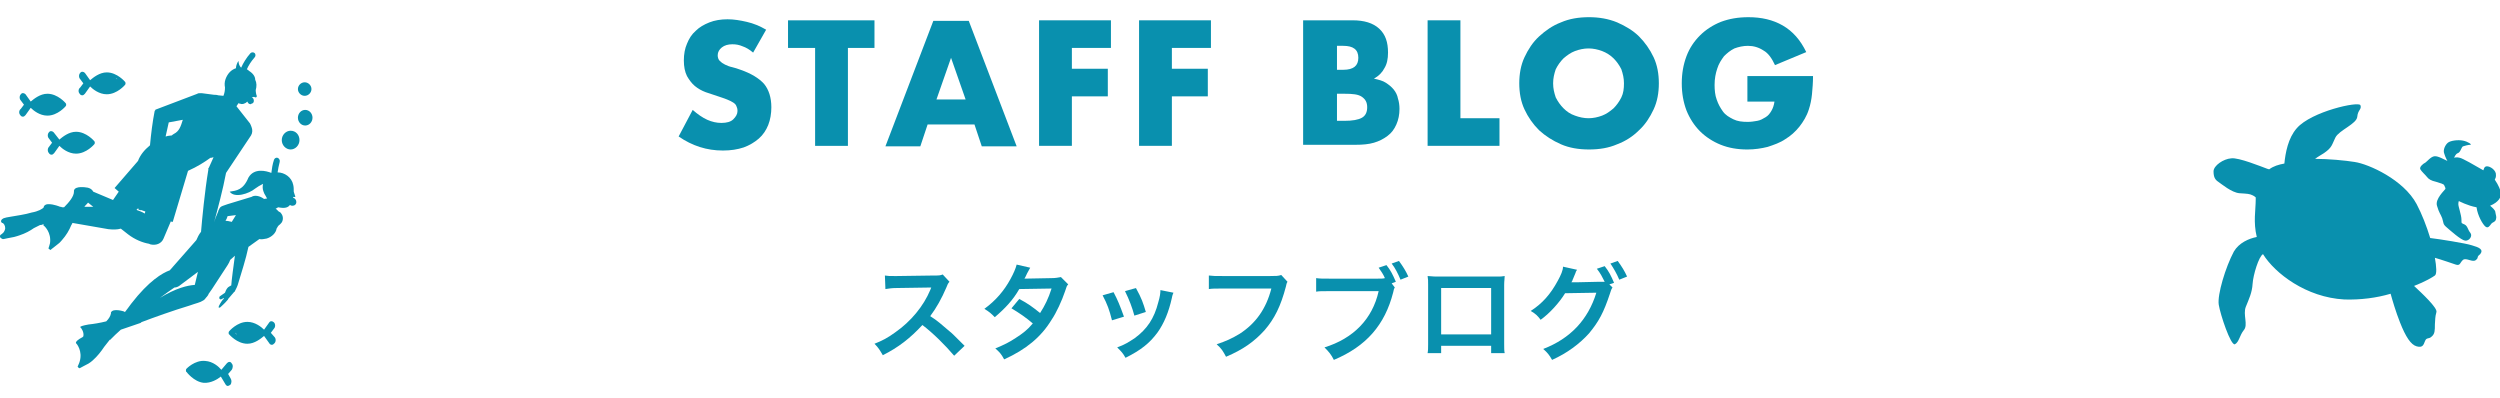 <?xml version="1.0" encoding="utf-8"?>
<!-- Generator: Adobe Illustrator 25.0.0, SVG Export Plug-In . SVG Version: 6.00 Build 0)  -->
<svg version="1.1" id="レイヤー_1" xmlns="http://www.w3.org/2000/svg" xmlns:xlink="http://www.w3.org/1999/xlink" x="0px"
	 y="0px" width="480px" height="76.5px" viewBox="0 0 480 76.5" style="enable-background:new 0 0 480 76.5;" xml:space="preserve">
<style type="text/css">
	.st0{fill:#0990AE;}
</style>
<g>
	<g>
		<path class="st0" d="M144.6,10.1c-0.7-0.6-1.4-1-2-1.2c-0.7-0.3-1.3-0.4-2-0.4c-0.8,0-1.5,0.2-2,0.6c-0.5,0.4-0.8,0.9-0.8,1.5
			c0,0.4,0.1,0.8,0.4,1.1s0.6,0.5,1,0.7c0.4,0.2,0.9,0.4,1.4,0.5c0.5,0.1,1,0.3,1.6,0.5c2,0.7,3.5,1.6,4.5,2.7
			c0.9,1.1,1.4,2.6,1.4,4.5c0,1.2-0.2,2.4-0.6,3.4s-1,1.9-1.8,2.6c-0.8,0.7-1.8,1.3-2.9,1.7c-1.2,0.4-2.5,0.6-4,0.6
			c-3.1,0-5.9-0.9-8.5-2.7l2.7-5.1c0.9,0.8,1.9,1.5,2.8,1.9c0.9,0.4,1.8,0.6,2.7,0.6c1,0,1.8-0.2,2.3-0.7c0.5-0.5,0.8-1,0.8-1.6
			c0-0.4-0.1-0.7-0.2-0.9c-0.1-0.3-0.3-0.5-0.6-0.7c-0.3-0.2-0.7-0.4-1.2-0.6c-0.5-0.2-1.1-0.4-1.7-0.6c-0.8-0.3-1.6-0.5-2.4-0.8
			c-0.8-0.3-1.5-0.7-2.1-1.2c-0.6-0.5-1.1-1.2-1.5-1.9c-0.4-0.8-0.6-1.8-0.6-3c0-1.2,0.2-2.3,0.6-3.2c0.4-1,0.9-1.8,1.7-2.5
			c0.7-0.7,1.6-1.2,2.6-1.6c1-0.4,2.2-0.6,3.5-0.6c1.2,0,2.4,0.2,3.7,0.5c1.3,0.3,2.5,0.8,3.7,1.5L144.6,10.1z"/>
		<path class="st0" d="M162.8,9.2v18.8h-6.3V9.2h-5.2V3.9h16.6v5.3H162.8z"/>
		<path class="st0" d="M187.1,23.9h-9l-1.4,4.2H170l9.2-24.1h6.8l9.2,24.1h-6.7L187.1,23.9z M185.4,19.1l-2.8-8l-2.8,8H185.4z"/>
		<path class="st0" d="M213.4,9.2h-7.6v4h6.9v5.3h-6.9v9.5h-6.3V3.9h13.8V9.2z"/>
		<path class="st0" d="M232.6,9.2H225v4h6.9v5.3H225v9.5h-6.3V3.9h13.8V9.2z"/>
		<path class="st0" d="M250.4,3.9h9.3c2.2,0,3.9,0.5,5.1,1.6c1.2,1.1,1.7,2.6,1.7,4.6c0,1.2-0.2,2.2-0.7,3c-0.4,0.8-1.1,1.5-2,2
			c0.9,0.2,1.7,0.4,2.3,0.8c0.6,0.4,1.1,0.8,1.5,1.3c0.4,0.5,0.7,1.1,0.8,1.7c0.2,0.6,0.3,1.3,0.3,2c0,1.1-0.2,2.1-0.6,3
			c-0.4,0.9-0.9,1.6-1.7,2.2s-1.6,1-2.6,1.3c-1,0.3-2.2,0.4-3.5,0.4h-10.1V3.9z M256.7,13.4h1.2c2,0,2.9-0.8,2.9-2.3
			c0-1.6-1-2.3-2.9-2.3h-1.2V13.4z M256.7,23.2h1.4c1.6,0,2.7-0.2,3.4-0.6c0.7-0.4,1-1.1,1-2c0-0.9-0.3-1.5-1-2s-1.8-0.6-3.4-0.6
			h-1.4V23.2z"/>
		<path class="st0" d="M280.4,3.9v18.8h7.5v5.3h-13.8V3.9H280.4z"/>
		<path class="st0" d="M291.7,16c0-1.8,0.3-3.5,1-5s1.6-2.9,2.8-4s2.6-2.1,4.2-2.7c1.6-0.7,3.4-1,5.4-1c1.9,0,3.7,0.3,5.4,1
			c1.6,0.7,3.1,1.6,4.2,2.7s2.1,2.5,2.8,4c0.7,1.5,1,3.2,1,5s-0.3,3.5-1,5c-0.7,1.5-1.6,2.9-2.8,4c-1.2,1.2-2.6,2.1-4.2,2.7
			c-1.6,0.7-3.4,1-5.4,1c-2,0-3.8-0.3-5.4-1c-1.6-0.7-3-1.6-4.2-2.7c-1.2-1.2-2.1-2.5-2.8-4C292,19.5,291.7,17.8,291.7,16z
			 M298.2,16c0,1,0.2,1.8,0.5,2.7c0.4,0.8,0.9,1.5,1.5,2.1c0.6,0.6,1.3,1.1,2.2,1.4c0.8,0.3,1.7,0.5,2.6,0.5c0.9,0,1.8-0.2,2.6-0.5
			c0.8-0.3,1.5-0.8,2.2-1.4c0.6-0.6,1.1-1.3,1.5-2.1c0.4-0.8,0.5-1.7,0.5-2.7s-0.2-1.8-0.5-2.7c-0.4-0.8-0.9-1.5-1.5-2.1
			s-1.4-1.1-2.2-1.4c-0.8-0.3-1.7-0.5-2.6-0.5c-0.9,0-1.8,0.2-2.6,0.5c-0.8,0.3-1.5,0.8-2.2,1.4c-0.6,0.6-1.1,1.3-1.5,2.1
			C298.4,14.2,298.2,15,298.2,16z"/>
		<path class="st0" d="M335.7,14.6h12.4c0,1.3-0.1,2.4-0.2,3.5c-0.1,1-0.3,2-0.6,2.9c-0.4,1.3-1.1,2.4-1.8,3.3
			c-0.8,1-1.7,1.8-2.7,2.4c-1,0.7-2.2,1.1-3.4,1.5c-1.2,0.3-2.5,0.5-3.9,0.5c-1.9,0-3.6-0.3-5.1-0.9c-1.5-0.6-2.9-1.5-4-2.6
			s-2-2.5-2.6-4c-0.6-1.6-0.9-3.3-0.9-5.2c0-1.9,0.3-3.6,0.9-5.2c0.6-1.6,1.5-2.9,2.6-4s2.5-2,4-2.6c1.6-0.6,3.3-0.9,5.3-0.9
			c2.5,0,4.7,0.5,6.6,1.6c1.9,1.1,3.4,2.8,4.5,5.1l-6,2.5c-0.6-1.3-1.3-2.3-2.2-2.8c-0.9-0.6-1.9-0.9-3-0.9c-0.9,0-1.8,0.2-2.6,0.5
			c-0.8,0.4-1.4,0.9-2,1.5c-0.5,0.7-1,1.4-1.3,2.4c-0.3,0.9-0.5,1.9-0.5,3.1c0,1,0.1,2,0.4,2.8c0.3,0.9,0.7,1.6,1.2,2.3
			s1.2,1.1,2,1.5c0.8,0.4,1.7,0.5,2.8,0.5c0.6,0,1.2-0.1,1.8-0.2c0.6-0.1,1.1-0.4,1.6-0.7c0.5-0.3,0.8-0.7,1.1-1.2
			c0.3-0.5,0.5-1.1,0.6-1.8h-5.2V14.6z"/>
	</g>
	<g>
		<path class="st0" d="M183.2,68.3c-1.7-2-4-4.3-6.1-5.9c-2.3,2.5-4.6,4.3-7.6,5.8c-0.6-1-0.8-1.4-1.6-2.2c1.5-0.6,2.5-1.1,4-2.2
			c3-2.1,5.4-5,6.7-8.1l0.2-0.5c-0.3,0-0.3,0-6.6,0.1c-1,0-1.5,0.1-2.2,0.2l-0.1-2.6c0.6,0.1,0.9,0.1,1.8,0.1c0.1,0,0.2,0,0.5,0
			l7-0.1c1.1,0,1.3,0,1.8-0.2l1.3,1.4c-0.3,0.3-0.4,0.6-0.6,1.1c-0.9,2.1-1.9,3.9-3.1,5.5c1.3,0.8,2.3,1.7,3.7,2.9
			c0.5,0.4,0.5,0.4,2.9,2.8L183.2,68.3z"/>
		<path class="st0" d="M205.1,54.6c-0.3,0.3-0.3,0.4-0.6,1.3c-0.6,1.8-1.7,4.2-2.6,5.5c-2,3.3-4.9,5.7-9.1,7.6
			c-0.6-1.1-0.9-1.4-1.7-2.1c1.7-0.7,2.7-1.2,3.9-2c1.4-0.9,2.3-1.6,3.3-2.8c-1.4-1.2-2.6-2-4.1-2.9l1.5-1.8c1.7,0.9,2.5,1.5,4,2.7
			c0.9-1.4,1.6-2.8,2.2-4.7l-6.2,0.1c-1.2,2.1-2.7,3.7-4.7,5.4c-0.7-0.7-1-1-2-1.6c2.2-1.6,3.8-3.5,5-5.7c0.6-1.1,1-2,1.2-2.8
			l2.6,0.6c-0.2,0.4-0.2,0.4-0.6,1.1c-0.2,0.5-0.4,0.8-0.5,1c0.3,0,0.3,0,5.2-0.1c0.8,0,1.2-0.1,1.8-0.2L205.1,54.6z"/>
		<path class="st0" d="M213.8,56.1c0.8,1.5,1.2,2.5,2,4.7l-2.3,0.7c-0.5-2-0.9-3.1-1.8-4.8L213.8,56.1z M225.3,56.2
			c-0.1,0.3-0.2,0.4-0.3,1c-0.6,2.7-1.5,4.9-2.8,6.7c-1.5,2-3.1,3.3-6.1,4.8c-0.5-0.9-0.8-1.2-1.6-2c1.4-0.5,2.2-1,3.4-1.8
			c2.3-1.7,3.7-3.7,4.5-6.9c0.3-1,0.4-1.7,0.4-2.3L225.3,56.2z M218.1,55.3c1.1,2,1.4,2.9,1.9,4.6l-2.2,0.7c-0.4-1.5-1-3.1-1.8-4.7
			L218.1,55.3z"/>
		<path class="st0" d="M247.2,54.1c-0.2,0.3-0.2,0.5-0.3,0.9c-1,3.8-2.2,6.2-4.1,8.4c-2,2.2-4.1,3.7-7.4,5.1
			c-0.6-1.1-0.8-1.5-1.8-2.4c1.8-0.6,2.9-1.1,4.4-2c3.1-2,5.1-4.8,6.1-8.7h-9.5c-1.3,0-1.8,0-2.5,0.1v-2.6c0.8,0.1,1.2,0.1,2.6,0.1
			h9.2c1.1,0,1.5,0,2.1-0.2L247.2,54.1z"/>
		<path class="st0" d="M267.8,55.2c-0.2,0.3-0.2,0.5-0.3,0.9c-1.6,6.3-5.2,10.4-11.4,13c-0.5-1-0.9-1.5-1.8-2.4
			c5.5-1.7,9.2-5.4,10.4-10.8h-9.5c-1.5,0-1.9,0-2.5,0.1v-2.6c0.7,0.1,1.2,0.1,2.6,0.1h9.2c0.7,0,1.1,0,1.4-0.1
			c-0.3-0.7-0.7-1.3-1.2-2l1.5-0.5c0.8,1,1.2,1.8,1.8,3.2l-0.8,0.3L267.8,55.2z M268.9,53.7c-0.5-1.2-1-2.2-1.7-3.1l1.4-0.5
			c0.8,1.1,1.3,1.9,1.8,3L268.9,53.7z"/>
		<path class="st0" d="M276.7,66.4v1.4h-2.6c0.1-0.5,0.1-1,0.1-1.7V54.7c0-0.8,0-1.1-0.1-1.7c0.5,0,0.9,0.1,1.7,0.1h11.4
			c0.9,0,1.2,0,1.7-0.1c0,0.5-0.1,0.9-0.1,1.7v11.4c0,0.7,0,1.3,0.1,1.7h-2.6v-1.4H276.7z M286.3,55.3h-9.6v8.9h9.6V55.3z"/>
		<path class="st0" d="M309.6,55.2c-0.2,0.3-0.3,0.5-0.5,1.2c-1.2,3.6-2.1,5.3-4,7.6c-1.8,2-4.2,3.8-7.1,5.1
			c-0.5-0.9-0.9-1.4-1.7-2.1c5.2-2,8.6-5.6,10.2-10.8l-6,0.1c-1.1,1.8-3,3.9-4.7,5.1c-0.6-0.8-0.9-1.1-1.9-1.7
			c2.2-1.4,3.8-3.2,5.2-5.8c0.6-1.1,1-2,1-2.7l2.7,0.6c-0.1,0.2-0.2,0.2-0.3,0.6c-0.2,0.4-0.3,0.8-0.5,1.2c-0.1,0.2-0.1,0.2-0.1,0.3
			l-0.2,0.3c0.2,0,0.6,0,1,0l4.4-0.1c0.5,0,0.9,0,1,0c-0.5-1-0.8-1.6-1.5-2.5l1.5-0.5c0.8,1,1.2,1.8,1.8,3.2l-0.9,0.3L309.6,55.2z
			 M310.9,53.7c-0.5-1.2-1.1-2.2-1.7-3.1l1.4-0.5c0.8,1.1,1.3,1.9,1.8,3L310.9,53.7z"/>
	</g>
	<path class="st0" d="M56.3,38L56.3,38c0-0.1,0-0.1,0-0.2c0.3,0,0.4,0.1,0.4-0.1c-0.1-0.2-0.2-0.6-0.3-0.9c0-0.5,0-0.9-0.1-1.3
		c-0.3-1.5-1.7-2.4-3-2.4c0.1-0.6,0.2-1.3,0.4-2c0.1-0.3-0.1-0.7-0.4-0.8c-0.3-0.1-0.6,0.1-0.7,0.4c-0.3,0.9-0.4,1.7-0.5,2.5
		c-1-0.4-3.3-1-4.4,0.9c-1,2.4-2.3,2.5-3.6,2.7c0.9,1.3,3.7,0.4,4.9-0.6c0.4-0.3,0.9-0.6,1.5-0.9c-0.1,0.5-0.1,1,0.1,1.5
		c0.1,0.3,0.2,0.5,0.4,0.8c0.1,0.2,0.2,0.4,0.3,0.5c-0.2,0-0.4,0.1-0.6,0.1l0,0c-0.8-0.6-1.8-0.8-2.4-0.4c0,0,0,0,0,0l-4.6,1.4
		c0,0,0,0,0,0c-0.9,0.3-1.2,0.4-1.4,0.6c0,0,0,0,0,0l0,0c-0.2,0.2-0.2,0.4-0.4,0.7c0,0,0,0.1,0,0.1c-0.3,0.7-0.6,1.4-0.8,2.1
		c0,0,0,0,0,0c0.7-2.6,1.7-6.3,2.3-9.5l4.8-7.2c0.3-0.5,0.3-1.1,0.1-1.6c-0.1-0.3-0.2-0.5-0.3-0.7l-2.6-3.3l0.4-0.6
		c0.1,0.1,0.2,0.1,0.3,0.1c0.4,0.2,1,0,1.4-0.4l0,0c0.1,0.3,0.3,0.5,0.6,0.5H48c0.1,0,0.2,0,0.3-0.1c0.1,0,0.3-0.1,0.4-0.3
		c0.1-0.3,0-0.7-0.2-0.8h0l0,0c-0.1,0-0.1-0.1-0.2-0.1l0,0l0.1,0c0.1,0,0.2-0.1,0.3-0.1c0.2,0,0.2,0.1,0.4,0.1
		c0.1,0,0.2-0.1,0.2-0.2l0-0.1l0,0c-0.1-0.2-0.2-0.7-0.2-1.1c0.2-0.7,0.2-1.4-0.1-2c0-0.6-0.4-1.2-1.2-1.7c0,0,0,0,0,0
		c-0.1-0.1-0.2-0.2-0.4-0.3c0.3-0.7,0.8-1.5,1.5-2.3c0.2-0.2,0.2-0.6,0-0.8c-0.2-0.2-0.6-0.2-0.8,0c-0.8,0.9-1.4,1.9-1.8,2.8
		c-0.3-0.3-0.5-0.7-0.5-1.3c-0.2,0.2-0.5,0.9-0.5,1.4c-0.9,0.3-1.6,1-2,2.1c-0.2,0.6-0.2,1.1-0.1,1.6c0,0,0,0,0,0
		c0,0.6-0.1,1.1-0.3,1.6l-1-0.1c-0.3-0.1-0.6-0.1-0.8-0.1l-2.3-0.3c-0.2,0-0.3,0-0.5,0c-0.1,0-0.3,0-0.4,0.1l-7.9,3
		c-0.1,0-0.2,0.1-0.2,0.2c0,0-0.1,0.1-0.1,0.1c-0.4,2-0.7,4.4-0.9,6.6c-1.1,0.9-1.9,1.9-2.3,3L22,36.1l0.8,0.7l-1.1,1.6l-3.8-1.6
		c-0.3-0.6-1-0.8-1.3-0.8c0,0-2.2-0.4-2.4,0.6c0,0.1,0,0.1,0,0.2c0,0.9-0.9,2-1.9,3c-0.1,0-0.3,0-0.4,0c-0.1-0.1-0.3-0.1-0.4-0.1
		c0.1,0-1.2-0.5-2.1-0.5c-0.3,0-0.6,0-0.9,0.3l-0.1,0.2c0,0,0,0.1,0,0.1c-0.2,0.3-1.1,0.8-2.3,1c-1.3,0.4-2.9,0.6-4,0.8
		c-0.7,0.1-1.1,0.2-1.4,0.3c-0.2,0.1-0.4,0.2-0.5,0.5c0,0.3,0.1,0.3,0.2,0.4C0.7,42.8,1,43.3,1,43.8c0,0.2-0.1,0.5-0.3,0.8
		c-0.2,0.2-0.4,0.4-0.6,0.5C0,45.2,0,45.3,0,45.5c0.1,0.2,0.3,0.3,0.5,0.4l0.2,0c0.4-0.1,1-0.2,2-0.4c0.4-0.1,0.7-0.2,1-0.3
		c1.2-0.4,2.1-0.9,2.8-1.4c0.4-0.2,0.8-0.4,1.2-0.6c0,0,0,0,0,0c0,0,0.1,0,0.1,0C8,43.2,8.2,43.1,8.4,43c-0.2,0.3,0.1,0.4,0.1,0.4
		s1.4,1.2,1.1,3.3h0c-0.1,0.4-0.2,0.7-0.3,1c0.1,0.1,0.2,0.2,0.4,0.3c0.3-0.3,0.8-0.6,1.5-1.2c0.3-0.2,0.5-0.5,0.7-0.7c0,0,0,0,0,0
		c0.8-0.9,1.4-1.9,1.8-2.9c0.1-0.1,0.2-0.3,0.2-0.4l6.9,1.2c0.9,0.1,1.7,0.1,2.4-0.1l1.4,1.1c1.3,1,2.8,1.6,4,1.8
		c0.1,0,0.2,0.1,0.2,0.1c1.1,0.3,2.2-0.1,2.6-1.1l1.4-3.3l0.2,0.1c0,0,0,0,0,0c0,0,0,0,0.1,0c0,0,0.1,0,0.1-0.1l2.9-9.7
		c1.8-0.8,3.2-1.7,4.3-2.5c0,0,0,0,0.1,0c0.2,0,0.3-0.1,0.5-0.1l-0.9,2c0,0-0.1,0.1-0.1,0.1c0,0.1,0,0.1,0,0.2l0,0c0,0,0,0,0,0.1
		c-0.7,4.2-1.2,9.5-1.4,11.9c-0.4,0.5-0.7,1.1-0.9,1.6l-5.1,5.8c-1.4,0.5-4,2-7.4,6.4c-0.5,0.7-0.9,1.2-1.2,1.6
		c-0.1,0-0.2-0.1-0.2-0.1c0,0-2.1-0.7-2.5,0.2c0,0.1,0,0.1,0,0.2c-0.1,0.5-0.4,1-0.9,1.5c-1.2,0.3-2.4,0.5-3.4,0.6
		c-2.2,0.4-1.5,0.6-1.5,0.6s0.7,0.8,0.5,1.7c0,0-0.1,0-0.1,0.1c-1.9,1-1.2,1.3-1.2,1.3s1.2,1.4,0.6,3.4h0c-0.1,0.4-0.3,0.7-0.4,1
		c0.1,0.1,0.2,0.3,0.4,0.3c0.4-0.2,0.9-0.5,1.7-0.9c0.3-0.2,0.6-0.4,0.8-0.6l0,0c0,0,0,0,0,0c0.9-0.8,1.6-1.7,2.2-2.6
		c0.4-0.5,0.7-0.9,1.1-1.4c0,0,0,0.1,0,0.1c0.7-0.7,1.4-1.4,2.1-2c1.4-0.5,3-1,3.8-1.3c0.1-0.1,0.2-0.2,0.3-0.2c2.1-0.8,6-2.2,9-3.1
		l0,0c1.4-0.5,2.1-0.6,2.7-1c0,0,0,0,0,0c0.2-0.1,0.4-0.3,0.6-0.6c0,0,0,0,0.1-0.1c0.1-0.1,0.2-0.3,0.3-0.4c0,0,0,0,0-0.1
		c0,0,0,0,0,0c0.2-0.3,0.4-0.6,0.7-1l3-4.6c0.2-0.3,0.4-0.7,0.5-1l0.9-0.8c-0.3,2.2-0.6,4.4-0.7,5.7l0,0c-0.3,0.2-0.8,0.2-1.2,1.4
		l-1,0.7c-0.1,0.1-0.1,0.2-0.1,0.4c0.1,0.1,0.2,0.2,0.3,0.2l0.6-0.3c0,0.1,0,0.1-0.1,0.2c0,0,0,0.1-0.1,0.1
		c-0.4,0.5-0.7,1.1-0.8,1.3c0,0.2,0,0.3,0,0.3c0,0,0.1,0,0.3-0.1c0.2-0.2,0.9-0.8,1.3-1.3c0.1-0.1,0.2-0.2,0.2-0.3l0,0L45,56l0.1,0
		c0,0,0,0,0-0.1c0,0,0,0,0,0c0.2-0.4,0.5-0.9,0.7-1.7c0.5-1.7,1.4-4.4,1.9-6.8l2.1-1.5c0.4,0.1,0.9,0,1.4-0.1c1-0.3,1.8-1.1,1.9-1.9
		c0,0,0,0,0,0c0.1-0.2,0.2-0.3,0.3-0.5l0.2-0.2c0.2-0.1,0.3-0.3,0.5-0.5c0,0,0,0,0,0c0,0,0,0,0,0c0.3-0.5,0.3-1.2-0.1-1.7
		c-0.1-0.2-0.3-0.3-0.5-0.4c0,0,0,0,0,0l-0.1-0.1c-0.1-0.1-0.2-0.2-0.3-0.3c-0.1-0.1-0.2-0.1-0.2-0.1l0.5-0.3c0.6,0.1,1.2,0.2,1.7,0
		c0.2-0.1,0.4-0.2,0.5-0.4l0.2,0c0.1,0.1,0.2,0.1,0.3,0.1h0.1c0.4,0,0.7-0.3,0.7-0.7C56.9,38.4,56.6,38,56.3,38z M16.2,39.7
		c0.2-0.3,0.5-0.5,0.7-0.8l1,0.8C17.4,39.7,16.8,39.7,16.2,39.7z M27.8,41c-0.3-0.2-0.6-0.3-0.8-0.4l-0.8-0.3l0.3-0.3l0.1,0.1
		c0,0,0,0,0,0.1c0,0,0,0.1,0.1,0.1l0.1,0l0.2,0.1l0-0.1l0.9,0.3L27.8,41z M33.4,25.7c-0.2,0.1-0.3,0.2-0.4,0.3
		c-0.3,0-0.5,0.1-0.8,0.1c-0.1,0-0.2,0.1-0.4,0.1c0.2-0.9,0.4-1.8,0.6-2.7l2.7-0.5C34.7,24.3,34.4,25.2,33.4,25.7z M37.4,54.7
		c-1.4,0.1-3.6,0.6-6.7,2.5c0.9-0.7,1.8-1.3,2.5-1.8c0,0,0,0,0,0c0.1-0.1,0.2-0.1,0.3-0.2c0.3,0,0.6-0.1,0.9-0.3l3.6-2.7L37.4,54.7z
		 M44.5,42.6c-0.4-0.1-0.8-0.2-1.2-0.2c0.2-0.3,0.3-0.6,0.4-0.9l1.6-0.2L44.5,42.6z M11.9,46L11.9,46C11.9,46,11.9,46,11.9,46
		L11.9,46z M52,63.9l0.6-0.8c0.3-0.3,0.3-0.9,0-1.2c-0.3-0.3-0.7-0.3-0.9,0l-1,1.4c-0.5-0.5-1.7-1.5-3.2-1.5c-2,0-3.5,1.8-3.5,1.8
		c-0.1,0.1-0.1,0.2-0.1,0.3c0,0.1,0,0.3,0.1,0.3c0,0,1.5,1.8,3.5,1.8c1.4,0,2.6-1,3.2-1.5l1,1.4c0.1,0.2,0.3,0.3,0.5,0.3
		c0.2,0,0.3-0.1,0.5-0.3c0.3-0.3,0.3-0.9,0-1.2L52,63.9z M45.5,64.2c-0.2,0-0.3-0.2-0.4-0.4C45.2,64,45.4,64.1,45.5,64.2
		C45.6,64.2,45.6,64.2,45.5,64.2z M15.3,18c0.1,0.2,0.3,0.3,0.5,0.3c0.2,0,0.3-0.1,0.5-0.3l1-1.4c0.5,0.5,1.7,1.5,3.2,1.5
		c2,0,3.5-1.8,3.5-1.8c0.1-0.1,0.1-0.2,0.1-0.3c0-0.1,0-0.2-0.1-0.3c0,0-1.5-1.8-3.5-1.8c-1.4,0-2.6,1-3.2,1.5l-1-1.4
		c-0.3-0.3-0.7-0.3-0.9,0c-0.3,0.3-0.3,0.9,0,1.2l0.6,0.8l-0.6,0.8C15,17.1,15,17.7,15.3,18z M22.3,15.1c0.1,0,0.2,0,0.2,0.1
		c-0.1,0-0.2-0.1-0.3-0.1C22.3,15.1,22.3,15.1,22.3,15.1z M3.9,22.1c0.1,0.2,0.3,0.3,0.5,0.3c0.2,0,0.3-0.1,0.5-0.3l1-1.4
		c0.5,0.5,1.7,1.5,3.2,1.5c2,0,3.5-1.8,3.5-1.8c0.1-0.1,0.1-0.2,0.1-0.3c0-0.1,0-0.2-0.1-0.3c0,0-1.5-1.8-3.5-1.8
		c-1.4,0-2.6,1-3.2,1.5l-1-1.4c-0.3-0.3-0.7-0.3-0.9,0c-0.3,0.3-0.3,0.9,0,1.2l0.6,0.8l-0.6,0.8C3.6,21.2,3.6,21.8,3.9,22.1z
		 M10.3,25.4c-0.3-0.3-0.7-0.3-0.9,0c-0.3,0.3-0.3,0.9,0,1.2l0.6,0.8l-0.6,0.8c-0.3,0.3-0.3,0.9,0,1.2c0.1,0.2,0.3,0.3,0.5,0.3
		c0.2,0,0.3-0.1,0.5-0.3l1-1.4c0.5,0.5,1.7,1.5,3.2,1.5c2,0,3.5-1.8,3.5-1.8c0.1-0.1,0.1-0.2,0.1-0.3c0-0.1,0-0.2-0.1-0.3
		c0,0-1.5-1.8-3.5-1.8c-1.4,0-2.6,1-3.2,1.5L10.3,25.4z M16.4,26.6C16.4,26.6,16.4,26.6,16.4,26.6C16.4,26.6,16.4,26.6,16.4,26.6
		C16.4,26.6,16.4,26.6,16.4,26.6z M44.5,69.8c-0.2-0.4-0.6-0.4-0.9-0.1L42.5,71c-0.5-0.6-1.6-1.6-3.1-1.7c-2-0.2-3.6,1.5-3.6,1.5
		c-0.1,0.1-0.1,0.2-0.1,0.3c0,0.1,0,0.3,0.1,0.3c0,0,1.4,1.9,3.3,2.1c1.4,0.1,2.7-0.7,3.3-1.2l0.9,1.5c0.1,0.2,0.3,0.3,0.4,0.3
		c0.2,0,0.3-0.1,0.5-0.2c0.3-0.3,0.3-0.9,0.1-1.2l-0.5-0.9l0.7-0.8C44.7,70.7,44.8,70.1,44.5,69.8z M37.8,71c0,0,0-0.1,0-0.1
		C37.8,70.9,37.8,70.9,37.8,71C37.8,71,37.8,71,37.8,71z M55.8,25.1c-0.9,0-1.7,0.8-1.7,1.8c0,1,0.8,1.8,1.7,1.8
		c0.9,0,1.7-0.8,1.7-1.8C57.5,25.9,56.8,25.1,55.8,25.1z M58.6,21.1c-0.8,0-1.4,0.7-1.4,1.5s0.6,1.5,1.4,1.5c0.8,0,1.4-0.7,1.4-1.5
		S59.4,21.1,58.6,21.1z M58.5,18.4c0.7,0,1.3-0.6,1.3-1.3s-0.6-1.3-1.3-1.3c-0.7,0-1.3,0.6-1.3,1.3S57.8,18.4,58.5,18.4z"/>
	<g>
		<g>
			<path class="st0" d="M464.7,32.5c0.2,0.4,1,1.1,1.3,1.5c0.3,0.4,0.8,0.7,1.7,0.9c0.9,0.3,1.5,0.4,1.6,0.7
				c0.1,0.3,0.3,0.5,0.2,0.7c-0.1,0.2-2,1.9-1.6,3.2c0.4,1.4,0.7,1.6,1,2.4c0.3,0.9,0.1,1.1,0.8,1.7c0.7,0.6,2.8,2.5,3.6,2.6
				c0.8,0.1,1.5-0.9,1-1.5c-0.5-0.6-0.5-1.3-1.1-1.6c-0.6-0.3-0.6-0.1-0.6-0.9c0-0.9-0.6-2.5-0.6-3c0-0.4,0.1-0.6,0.1-0.6
				s1.7,0.9,3.4,1.2c0.2,1.6,1.2,3.3,1.7,3.7c0.5,0.4,0.8-0.1,1.1-0.5c0.3-0.4,0.7-0.3,0.9-0.8c0.2-0.6,0-0.8-0.1-1.5
				c0-0.3-0.5-0.8-1-1.2c1.7-0.7,2.1-1.7,2.1-2.3c0-0.5-0.5-1.7-1.2-2.7c0.1-0.3,0.3-0.4,0.2-1.2c-0.2-0.9-1.5-1.6-2-1.3
				c-0.2,0.1-0.3,0.4-0.4,0.7c-1.7-1-4-2.3-4.5-2.4c-0.7-0.2-1.1,0-1.1,0s0.2-0.7,0.7-0.9c0.5-0.1,0.7-1.2,1-1.3
				c0.3-0.1,1-0.3,1.4-0.3c0.4,0-0.4-0.6-1.4-0.8c-1-0.2-2.4,0-2.9,0.4c-0.5,0.4-1,1.4-0.7,2.1c0.2,0.7,0.6,1.4,0.6,1.4
				c-0.5-0.2-1.8-1-2.5-0.9c-0.7,0.1-1.4,1-1.7,1.2C465.1,31.5,464.5,32.1,464.7,32.5L464.7,32.5z M474.6,47.1
				c-1.2-0.4-6.3-1.2-8-1.4c-0.7-2.3-1.6-4.6-2.6-6.5c-2.5-4.7-9.2-7.7-11.9-8.1c-1.8-0.3-5.1-0.6-7.6-0.6c0.5-0.4,1.1-0.7,1.7-1.1
				c1.6-1.1,1.5-1.6,2.2-3c0.7-1.4,4.1-2.6,4.2-4c0.1-1.3,0.9-1.4,0.6-2.2c-0.3-0.8-9.4,1.2-12.2,4.4c-1.7,1.9-2.2,4.8-2.4,6.8
				c-1.1,0.2-2.1,0.5-2.9,1.1c-0.2,0-0.3-0.1-0.4-0.1c-1.1-0.4-5.5-2.2-6.9-2c-1.5,0.1-3.4,1.4-3.4,2.5c0,1.1,0.3,1.6,0.9,2
				c0.6,0.4,2.6,2.1,4.1,2.2c1.5,0.1,1.9,0.1,2.5,0.4c0.2,0.1,0.4,0.2,0.6,0.4c0,0.1,0,0.2,0,0.3c0,2.2-0.5,4.4,0.2,7.3
				c-1.5,0.3-3.4,1.1-4.4,2.8c-1.6,3-3.2,8.3-2.9,10.2c0.3,1.9,2.3,7.9,3.1,7.6c0.8-0.4,0.9-1.7,1.7-2.7c0.9-1-0.2-3,0.4-4.5
				c0.6-1.5,1.2-2.7,1.3-4.4c0.1-1.7,1.2-5.3,2-5.7c2.3,3.7,8.3,8.3,15.6,8.7c3.1,0.1,6.2-0.3,8.9-1.1c0.3,1.1,1,3.5,1.8,5.5
				c1.1,2.8,2.1,4.3,3.2,4.6c1.1,0.3,1.3-0.2,1.6-1c0.3-0.8,0.7-0.3,1.3-0.9c0.6-0.5,0.6-1.2,0.6-2.3c0.1-1.1,0-1.3,0.3-2.4
				c0.2-0.8-2.8-3.6-4.3-5c2.1-0.8,3.6-1.7,4-2c0.4-0.3,0.3-1.7,0-3.4c1.4,0.4,3.4,1.1,4,1.3c0.9,0.3,0.8-0.4,1.4-0.9
				c0.6-0.5,1.9,0.6,2.5,0c0.6-0.5,0-0.5,0.8-1.1C476.9,47.9,476,47.5,474.6,47.1L474.6,47.1z"/>
		</g>
	</g>
</g>
</svg>
